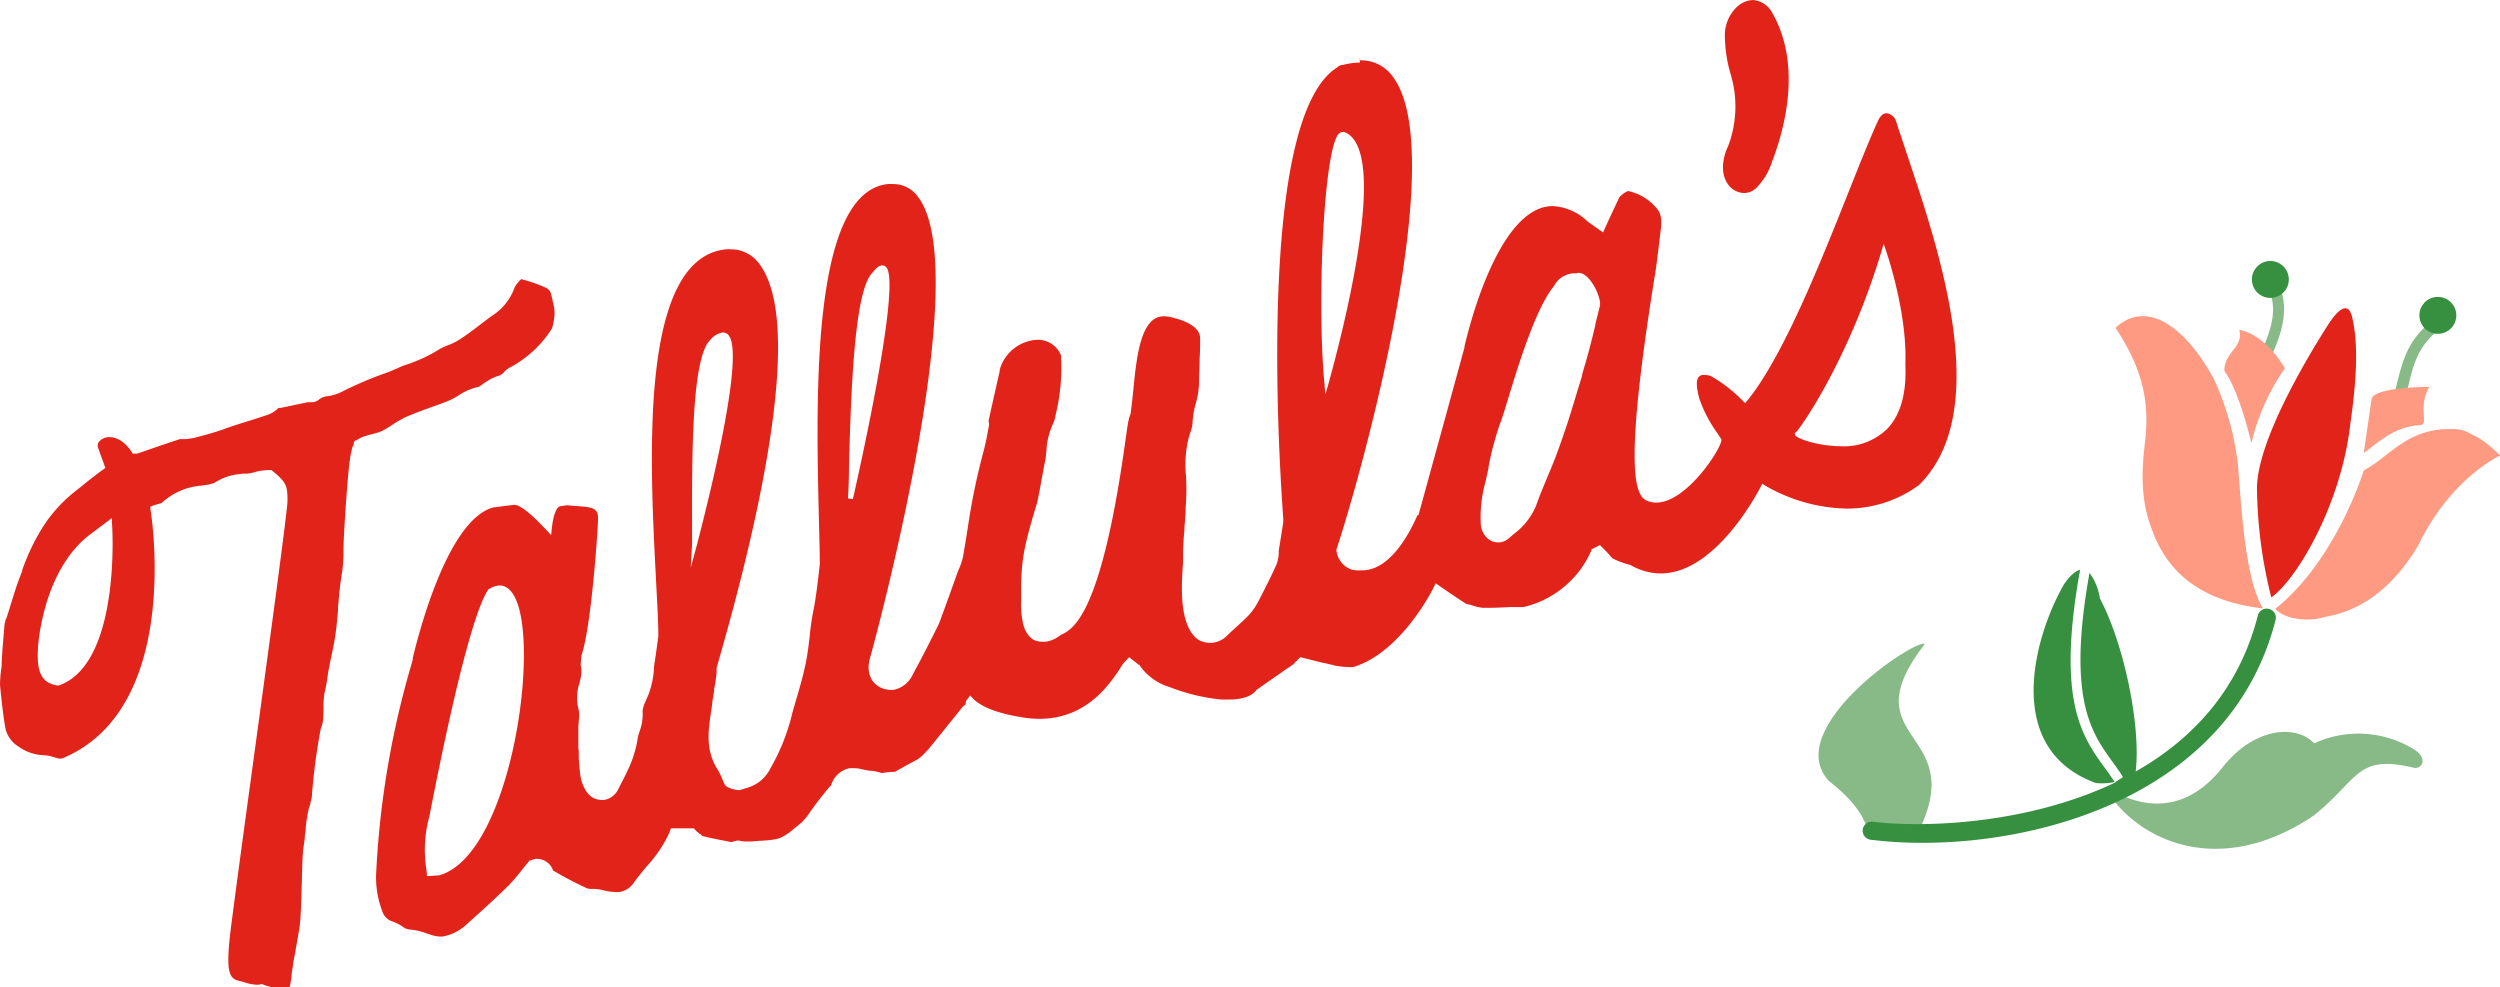 <svg xmlns="http://www.w3.org/2000/svg" viewBox="0 0 338.44 133.64"><defs><style>.cls-1{fill:#e2231a;}.cls-2{fill:#fe9a82;}.cls-3{fill:#87ba86;}.cls-4{fill:#369040;}.cls-5{fill:#232020;}</style></defs><title>tallulas</title><g id="Layer_2" data-name="Layer 2"><g id="Layer_1-2" data-name="Layer 1"><path class="cls-1" d="M56.6,86.74"/><path class="cls-1" d="M114.87,105.74l.16,0h-.08Z"/><path class="cls-1" d="M115,105.71h0Zm0,0h-.07l-.07,0,.14,0Zm-.14,0h0Z"/><path class="cls-1" d="M183.36,91.93h0Z"/><path class="cls-1" d="M183.37,91.92h0Z"/><path class="cls-1" d="M237.29,0a3.25,3.25,0,0,1,2.65,1.77c4,7.05,1.67,15.65-.06,20.15a8.59,8.59,0,0,1-1.83,3.21,2.47,2.47,0,0,1-1.94,1,2.75,2.75,0,0,1-2.29-1.35c-.81-1.27-.76-3.11.15-5.06a15.12,15.12,0,0,0,.27-9.84,18.87,18.87,0,0,1-.73-4.81,5.26,5.26,0,0,1,1.37-3.86,3.35,3.35,0,0,1,2.4-1.2"/><path class="cls-1" d="M184.12,7.84v.33a5.26,5.26,0,0,1,4.52,2.33c7.61,10.52-4.15,53.08-7.72,63.9l0,.06v.06a3.09,3.09,0,0,0,2,2.57,2.9,2.9,0,0,0,.84.12,2.69,2.69,0,0,0,.47,0h.19c4.06,0,6.79-5.87,7.46-7.46l.14,0,.06-.2c.06-.21,5.84-21.24,6.18-22.53l0-.12c.44-1.94,4.52-19,11.95-19a7.33,7.33,0,0,1,4.62,2,3,3,0,0,0,.52.39l.12.09,1.21.85.33.23.17-.36.61-1.34.57-1.22.4-.86c.17-.35.33-.71.49-1a3.09,3.09,0,0,1,1.15-.82,6.87,6.87,0,0,1,3.89,2.36c.73.89.67,1.83.49,3.28s-.32,2.67-.49,4c-.07.58-.24,1.66-.46,3-3.91,24.72-2.59,28.69-.8,29.31a3.1,3.1,0,0,0,1.19.23c3.94,0,8.54-6.82,8.82-8.42l0-.13-.07-.11-.44-.68A18.26,18.26,0,0,1,230.06,54c-.52-1.88-.36-2.64-.12-2.94a.9.9,0,0,1,.77-.3,3.6,3.6,0,0,1,.85.12A19.88,19.88,0,0,1,236,54.33l.26.25.23-.28C241.33,48.38,246.27,36,250.25,26c1.57-3.95,2.93-7.35,4-9.67.21-.45.58-1,1.14-1a1.54,1.54,0,0,1,1.3,1.11c.44,1.4,1,3,1.55,4.69,4.34,12.93,11.61,34.57,1.56,44.52a16.39,16.39,0,0,1-9.83,3.2,22.81,22.81,0,0,1-11.1-3.17l-.31-.2-.16.33c-.06.12-5.91,11.82-13.57,11.82a8.29,8.29,0,0,1-4.12-1.15l0,0h0a11.65,11.65,0,0,1-2.4-.88,2.41,2.41,0,0,1-.2-.2l-.18-.2c-.16-.19-.32-.39-.53-.6l-.64-.64-.17-.17-.22.11-.81.41-.12.06,0,.13a13.32,13.32,0,0,1-9.19,7.68h-.23l-.85,0-.67,0c-1,.05-1.89.1-2.8.1l-1,0a7,7,0,0,1-1.73-.44l-.13,0-.43-.13L196,80.1l-1.33-.92-.32-.22-.17.35c0,.09-4.35,9-11,11h-.08a2.11,2.11,0,0,1-.32,0h-.09a12.77,12.77,0,0,1-2.07-.22l-.5-.15-.1,0a6.55,6.55,0,0,0-.93-.21l-2.31-.58-.67-.17L176,89l-.13.13-.46.46a1.49,1.49,0,0,0-.19.18l0,0,0,.07h0c-.58.38-4,2.77-5.11,3.55l0,0,0,0c-.64.87-1.91,1.31-3.77,1.31-.3,0-.6,0-.91,0l-.1,0,0,0a26.33,26.33,0,0,1-7-1.69,7.61,7.61,0,0,1-4-2.86l-.1-.15h-.08l-.17-.15-.88-.69-.24-.19-.21.22-.62.67c-1.53,2.42-4.7,7.45-11.29,7.45a14.87,14.87,0,0,1-2.3-.19c-3.41-.54-5.72-1.44-6.84-2.68l-.27-.29-.24.32-.27.35,0,0v0a1.34,1.34,0,0,0-.09.3l0,.14,0,.1-.09.07a1.3,1.3,0,0,0-.3.23c-1.77,2.21-4.46,5.55-4.59,5.69l-.28.31-.13.13a5.58,5.58,0,0,1-1.26,1.09c-.6.3-2,1.09-2.7,1.47l-.26.14a7.2,7.2,0,0,0-1.64.16,2.4,2.4,0,0,1-.38-.07,4.5,4.5,0,0,0-1.06-.22,6.93,6.93,0,0,1-1.2-.19,5.49,5.49,0,0,0-1.31-.18,3.46,3.46,0,0,0-.47,0,3.28,3.28,0,0,0-2.57,2.4l-.08,0h0a50.63,50.63,0,0,0-3.07,4,6,6,0,0,1-1.18,1.25c-.18.16-.37.31-.58.47l-.1.08a7.26,7.26,0,0,1-1.9,1.26,6,6,0,0,1-1,.23c-.42.06-.89.1-1.54.14h-.15l-1.08.09a6.48,6.48,0,0,1-.73,0l-.39,0a4.1,4.1,0,0,1-.61-.11l-.14,0-.19,0L99,114l-.9-.18-.36-.07-.45-.09c-.76-.15-1.49-.3-2.19-.48l-.3-.26-.05,0c-.16-.14-.31-.28-.48-.4L94,112.2l-.09-.06h-1l-1,0-.84,0h-.23l-.09.21-.32.77a17.68,17.68,0,0,1-2.85,4.13l-.23.27c-.5.6-1,1.23-1.49,1.89a2.92,2.92,0,0,1-2,1.35,3.52,3.52,0,0,1-.54,0,7.18,7.18,0,0,1-1.76-.27,5.16,5.16,0,0,0-1.26-.15h-.13a2.84,2.84,0,0,1-.64-.06,49.39,49.39,0,0,1-4.7-2.46l0-.09a2.33,2.33,0,0,0-2-1.46l-.32,0a1.82,1.82,0,0,0-.43.12l-.32.11-.09,0-.06.08-.2.26c-.33.39-.63.76-.91,1.13l-.05.06a22.25,22.25,0,0,1-1.62,1.86c-1.9,1.88-3.92,3.69-5.66,5.24a6.31,6.31,0,0,1-3.24,1.65,3.39,3.39,0,0,1-.52,0,5.11,5.11,0,0,1-1.44-.36l-.08,0a8,8,0,0,0-2.43-.58,2,2,0,0,1-1-.43,6.28,6.28,0,0,0-1.26-.64,2.11,2.11,0,0,1-1.46-1.45,12.74,12.74,0,0,1-.8-5.42,120.94,120.94,0,0,1,4.56-27.28c.16-.55.29-1,.38-1.35l0-.2c1.06-4.42,5-18.95,11-20.4l.16,0,1.72-.23c.25,0,.5-.07.77-.09h.09c1.13,0,3.31,2.31,4.49,3.55l.5.53.07-.72c.23-2.25.76-3.12,1.14-3.17l.93-.14c.48.05.94.08,1.35.11,2.2.16,2.9.28,2.86,1.79-.06,2-.94,14.69-2.25,18.44v.08c-.06.6-.1,1.12-.1,1.12V90l.1.65a5.22,5.22,0,0,1-.24,1.67l0,.08a6.29,6.29,0,0,0-.12,3.74,4.31,4.31,0,0,1,0,1.34v.14c0,.29-.06.6-.06.92s0,.41,0,.61v.2l0,.74,0,.57c0,.33,0,.66.06,1l0,.59,0,.39c.06.8.12,1.63.24,2.47a5.19,5.19,0,0,0,.84,2.1,2.43,2.43,0,0,0,2,1.08l.34,0a2.56,2.56,0,0,0,1.93-1.46l.28-.55.31-.6c.42-.83.85-1.69,1.21-2.6a15.79,15.79,0,0,0,.79-2.85l0-.14.05-.23a5.18,5.18,0,0,1,.17-.63l.06-.19a6.52,6.52,0,0,0,.42-2.81,4.16,4.16,0,0,1,.47-1.4l0-.06c.1-.22.19-.42.28-.63a11.73,11.73,0,0,0,.79-3.62c0-.35.07-.7.12-1l.11-.76c.12-.84.24-1.69.36-2.6,0-2.25-.18-5-.34-8.22-.83-16.07-2.22-43,9.51-44.19a6.11,6.11,0,0,1,.61,0,4.72,4.72,0,0,1,3.91,2c6,8,.15,34.13-5.8,54.65v.09c0,.16,0,.35,0,.51a18.32,18.32,0,0,1-.33,2.28l0,.27c-.1.54-.2,1.09-.26,1.66s-.12.91-.2,1.42c-.34,2.33-.72,5,.94,7.57a8.12,8.12,0,0,1,.6,1.22l.31.71c.28.59,1.45.78,1.81.83h.08l.08,0,.11,0,.79-.25a5.11,5.11,0,0,0,3.39-2.75,27.82,27.82,0,0,0,2.94-7.47c.18-.65.37-1.3.58-2,.45-1.55.92-3.16,1.24-4.78.21-1,.34-2.06.46-3.06l.07-.55a31.12,31.12,0,0,1,.52-3.58c.31-1.49.63-4.16.84-6.18,0-1.77-.07-3.82-.12-6.06-.4-16.54-1.07-44.22,9.31-45.36a5.57,5.57,0,0,1,.69,0,4.09,4.09,0,0,1,3.43,1.75c7.76,10.18-5.88,60.12-6.47,62.27-.61,1.94,0,3.61,1.64,4.24a2.93,2.93,0,0,0,1.08.21,2.85,2.85,0,0,0,.42,0,3.64,3.64,0,0,0,2.61-2.08l.36-.69c1-1.81,2.07-3.94,3.15-6.13.24-.52,2.47-6.77,2.59-7.13l.08-.18a9.56,9.56,0,0,0,.62-1.81c.23-1.31.43-2.57.63-3.82a89.79,89.79,0,0,1,2-9.89c.4-1.5.5-2,.75-3.34l.08-.43c.1-.48.08-.63,0-.77a1.53,1.53,0,0,1,.05-.37c.29-1.34.59-2.68.89-4l.45-2,.11-.48h0l0-.13h0l.06-.26a5.56,5.56,0,0,1,5.08-3.88,3.36,3.36,0,0,1,3.15,2.07,26.69,26.69,0,0,1-.69,8,3,3,0,0,1-.08.35l0,.12a8.52,8.52,0,0,1-.44,1.13,10.56,10.56,0,0,0-.75,3.25l0,.14c-.05.52-.1,1-.19,1.42-.14.65-.3,1.57-.47,2.49-.24,1.33-.49,2.71-.64,3.24-.62,2-1.25,4.15-1.69,6.32a27.18,27.18,0,0,0-.43,5.06c0,.23,0,.46,0,.69s0,.6,0,.91a11.71,11.71,0,0,0,.2,2.92c0,.24.44,2.35,2,2.69a2.8,2.8,0,0,0,.64.07,3.38,3.38,0,0,0,.5,0,4.05,4.05,0,0,0,2-.91c1.67-.73,5.47-2.6,8.75-26.13.16-1.18.3-2.12.4-2.67a3.31,3.31,0,0,1,.09-.4c0-.15.09-.31.14-.46l.11-.34,0-.11v0c.14-.92.24-2,.36-3.11.43-4.42,1-9.92,4.1-9.92h.25a5.73,5.73,0,0,1,1.39.3h.08s0,0,0,0c2.21.67,3.23,1.55,3.22,2.77,0,.72,0,1.67-.07,2.65,0,1.19-.08,2.42-.08,3.3a10.89,10.89,0,0,1-.43,2.74,12.13,12.13,0,0,0-.46,2.82,4.56,4.56,0,0,1-.31,1.21c-.08.25-.16.49-.22.72a15.28,15.28,0,0,0-.32,5.35l0,.37a30.22,30.22,0,0,1-.07,3.67v.13c0,.35,0,.69-.06,1,0,.53-.07,1.06-.11,1.6l0,.38a31.71,31.71,0,0,0-.18,3.81c0,.23,0,.64-.05,1.15-.16,2.54-.49,7.82,2,9.73a3,3,0,0,0,1.64.5,2.81,2.81,0,0,0,.41,0,3.48,3.48,0,0,0,2-1c.4-.41.82-.8,1.34-1.25l.23-.22c.45-.41.91-.84,1.35-1.3a9,9,0,0,0,1.35-2l.06-.11.29-.56c.64-1.26,1.37-2.68,2-4.11a4.69,4.69,0,0,0,.33-1.5c0-.09,0-.19,0-.28v-.13l.25-1.55.12-.75c.08-.5.16-1,.23-1.5a5,5,0,0,0,0-.73c-.9-12.64-3-54.39,7.29-60.89l.05,0,0-.06a1.59,1.59,0,0,1,.6-.29l.06,0,.1,0a9,9,0,0,1,2.28-.32V7.84m-4.66,45.55.49-1.71c0-.08,2.24-7.84,3.62-15.81,1.88-10.85,1.35-16.9-1.56-18a.6.6,0,0,0-.22,0,.74.74,0,0,0-.55.27c-2,2.24-2.93,22.48-1.94,33.5l.16,1.77m69.75,7a8.37,8.37,0,0,0,6.33-2.38c1.8-1.89,2.61-4.84,2.43-8.75.28-7-2.58-15.21-2.6-15.29L255,33l-.29,1c-4.45,14.77-11,24-11.55,24.47l-.21.16.07.24c.17.55,3.34,1.54,6.16,1.54M115.46,67.56c.67-2.95,6.53-28.85,4.55-31.34a.72.72,0,0,0-.57-.29h0c-.39,0-.8.31-1.28.93-2.41,2.24-2.93,14.78-3.23,26.37,0,1.71-.08,3.17-.13,4.24l.65.09M213.5,37h-.31a3.16,3.16,0,0,0-2.82,1.73c-2.48,3-4.84,10.76-6.25,15.38-.34,1.12-.61,2-.8,2.55l-.36,1a43.33,43.33,0,0,0-1.44,5.47l0,.19-.19.86c-.08.34-.15.69-.22,1a17.91,17.91,0,0,0-.65,5.77,2.82,2.82,0,0,0,1,2,2.08,2.08,0,0,0,1.33.47l.31,0a2.31,2.31,0,0,0,1.22-.6l.2-.17c.15-.13.3-.27.48-.41l.06-.05a9,9,0,0,0,2.91-3.79c.34-1,.76-2,1.17-3l.26-.63c.36-.85.73-1.74,1.08-2.62.56-1.46,1.09-3,1.74-4.93.39-1.22.8-2.53,1.27-4.12l.4-1.31.29-.94,0-.15c.29-1,.6-2,.86-3,.33-1.2.63-2.44.92-3.64l0-.13.38-1.53.12-.48.09-.36.06-.24,0-.07v-.07l0-.24c-.27-1.78-1.68-4-2.88-4h-.19m-120,39.82.83-3.08C95,71.18,101,48.48,98.67,45.43a1,1,0,0,0-.82-.42h0a2.67,2.67,0,0,0-1.69,1c-2.3,2.18-2.49,13.24-2.47,23.43,0,1.94,0,3.47,0,4.23l-.18,3.18M57.76,118.6l.31,0,1.32-.1h.07c8.39-2.36,12.59-24.07,11.2-34.15-.58-4.21-2-5.09-3-5.09h0a2.81,2.81,0,0,0-1.52.53l-.06,0,0,.05c-2.43,3.62-5.94,20.35-7.82,30-.07.37-.11.59-.13.64s-.05.24-.09.37a17,17,0,0,0-.41,6.19l.16,1.25,0,.31"/><path class="cls-1" d="M74.82,40.81l0-.13-.09-.34c-.05-.22-.11-.43-.16-.65A1.37,1.37,0,0,0,74,39a21.57,21.57,0,0,0-3.13-1.13l-.31-.09a4.86,4.86,0,0,0-.88,1.1,7.52,7.52,0,0,1-2.89,3.75c-.65.45-1.29.94-1.92,1.42l-.09.07-.17.13c-.75.57-1.52,1.15-2.34,1.68a8.54,8.54,0,0,1-1.6.8,7.67,7.67,0,0,0-1.09.49,20.53,20.53,0,0,1-4.92,2.26,8.87,8.87,0,0,0-1,.45l-.07,0a11.34,11.34,0,0,1-1.14.49,49.58,49.58,0,0,0-6.22,2.64,6.1,6.1,0,0,1-1.79.56,2.43,2.43,0,0,0-1.17.4,1.72,1.72,0,0,1-.91.43l-.26,0a2.82,2.82,0,0,1-.44,0l-2,.42-.28.06-1,.21-.35.08-.1,0-.09,0-.13,0,0,0a3.92,3.92,0,0,1-1.66,1l-1.87.61-1,.31-1.52.48-.3.1-.43.16-.07,0-.77.3c-1,.33-2.24.7-3.45,1a4.92,4.92,0,0,1-.9.19l-.58.08-.26,0H24.6l-.26,0q-2.25.74-4.48,1.52c-.34.12-.68.23-1,.34l-.33.1a.37.37,0,0,1-.14,0l-.21,0L18,61.44c-1.24-2-2.53-2.26-3.18-2.26a1.76,1.76,0,0,0-1.42.63.8.8,0,0,0-.14.73c.17.53.35,1,.52,1.47s.27.74.4,1.11l.08.23-.2.14c-.36.26-.73.53-1.1.82l-.88.68c-.35.27-.7.55-1,.82l-.21.16c-.34.27-.67.53-1,.79A19.51,19.51,0,0,0,5.2,72.35,28.14,28.14,0,0,0,3,77.21l0,.1-.3.78c-.42,1.07-.75,2.16-1.11,3.32l-.06.18-.29.94-.29.92c-.06.18-.14.36-.23.55l0,.07,0,.09a2.37,2.37,0,0,0-.09.22c-.17,1.89-.3,3.53-.4,5.16l0,.34v.24A18.43,18.43,0,0,0,0,92.7C.22,95,.43,96.81.7,98.43a3.87,3.87,0,0,0,1.83,2.65,6.09,6.09,0,0,0,3.33,1.15,6.11,6.11,0,0,1,1.6.32l.53.15.2,0h.16c16.48-6.72,12.07-33.57,12-33.84l0-.27.26-.1a8,8,0,0,1,.82-.26l.2-.06.27-.09a8.85,8.85,0,0,1,5.31-2.33l.45-.07a4.45,4.45,0,0,0,1.49-.38,7.19,7.19,0,0,1,3.13-1.1l.6-.08.29,0,.24,0h.07a6.62,6.62,0,0,0,1-.2,5,5,0,0,1,.86-.19,9.07,9.07,0,0,1,.9-.09h.15l.23,0h.13l.1.08c2,1.64,2.05,2.07,2.07,4.08,0,1.28-2.45,19.33-4.63,35.26-1.57,11.52-3.05,22.4-3.22,24.19-.43,4.42,0,5.3,1.41,5.56a5.59,5.59,0,0,1,.58.16,6,6,0,0,0,1.72.34,2.26,2.26,0,0,0,.62-.08l.12,0,.11.06a7.57,7.57,0,0,0,2.7.52h.08l.25,0c.54-.08.55-.15.61-.42.1-.45.15-.91.21-1.39,0-.29.07-.57.11-.86l.08-.54c0-.23.07-.46.11-.69l.13-.71c.06-.34.12-.68.18-1l.12-.68c.13-.76.27-1.52.38-2.29s.2-3.22.26-5.47.1-4.09.22-4.94l.19-1.34,0-.11c0-.35.1-.7.13-1.06l0-.35c.08-.64.17-1.31.29-1.95a7.17,7.17,0,0,1,.35-1.22l0-.16a3.83,3.83,0,0,0,.18-.74,81.61,81.61,0,0,1,1.21-9.23,5.84,5.84,0,0,0,.29-1c.07-.63.08-1.2.09-1.76A10.17,10.17,0,0,1,44,93.47c.13-.56.22-1,.28-1.39.14-1.16.38-2.31.61-3.38l.08-.39c.18-.88.35-1.7.46-2.54.15-1.08.25-2.2.34-3.28v-.13l0-.26c.13-1.45.26-2.94.51-4.42a19.45,19.45,0,0,0,.22-3v-.37c0-2,.66-11.31.88-12.06l0-.17c.25-1.34.34-1.7.5-1.82l0-.17c0-.2.1-.41.29-.48l.08,0,.16-.1a4.08,4.08,0,0,1,.82-.41l.74-.22.4-.11a8.51,8.51,0,0,0,1.38-.44c.36-.18.75-.43,1.16-.69l.18-.12a15.19,15.19,0,0,1,2-1.13c1-.42,1.92-.77,2.85-1.11l.5-.18c.72-.25,1.55-.54,2.33-.87A7.58,7.58,0,0,0,62,53.58l.1-.06a7.59,7.59,0,0,1,2.75-1.16l0,0,.25-.18.17-.12.1-.07a9.09,9.09,0,0,1,1.28-.78,6.62,6.62,0,0,1,.72-.3,1.91,1.91,0,0,0,.75-.4,2.84,2.84,0,0,1,1-.81,15.06,15.06,0,0,0,5.58-5.2,3,3,0,0,0,.18-.59l0-.11.09-.38A5.26,5.26,0,0,0,74.82,40.81ZM7.94,92.8l-.08,0H7.78c-2.23-.36-2.91-1.84-2.6-5.63.24-2.43,1.46-10.68,7.1-14.88l2.38-1.79.49-.37,0,.61C15.25,71.53,16.31,89.93,7.94,92.8Z"/><path class="cls-2" d="M306.37,82.37C304,78.65,303.45,69.23,303,63.23a38.21,38.21,0,0,0-3.33-12c-4.17-7.55-9.34-10.55-13.29-6.84,4.48,6.61,4.44,11.59,4,15.5-.26,2.24-.84,7,.76,11.29C292.7,75.91,296.31,81.22,306.37,82.37Z"/><path class="cls-3" d="M324.25,57a.77.77,0,0,1-.35,0,.75.75,0,0,1-.49-.94c.44-1.4.75-2.63,1-3.82.83-3.35,1.48-6,4.53-8.57a.75.75,0,0,1,1,1.15c-2.68,2.26-3.25,4.58-4,7.79-.29,1.16-.61,2.47-1.07,3.92A.75.75,0,0,1,324.25,57Z"/><path class="cls-3" d="M304.34,53.45l-.1,0a.75.75,0,0,1-.38-1c.42-.94.85-1.83,1.26-2.69,2.15-4.5,3.7-7.75,1.6-11.52a.75.75,0,0,1,1.31-.73c2.47,4.44.6,8.36-1.56,12.89-.4.85-.82,1.73-1.24,2.66A.75.75,0,0,1,304.34,53.45Z"/><path class="cls-3" d="M285.12,106.84c3.82,6.51,14.89,12.46,28.1,3.57,6.23-5,5.74-8.35,13.66-6.45,1.08.08,1.75-1.31,0-2.46a14.33,14.33,0,0,0-13.6-.87c-2.22-2.44-8-2.48-12.6,3.5-6.25,7.63-13.21,3.9-15.26,2.51C285,106.39,285,106.63,285.12,106.84Z"/><circle class="cls-4" cx="330.05" cy="42.7" r="2.5" transform="translate(270.97 370.21) rotate(-87.15)"/><circle class="cls-4" cx="307.37" cy="37.85" r="2.5" transform="translate(92.61 260.98) rotate(-53.12)"/><path class="cls-1" d="M307.48,80.88c3.57-2.57,9.4-12.65,10.66-23.2.22-1.81,1.46-9.3.39-14.22-.47-3-2-1.66-3.49.7s-9.57,15.13-9.5,22.07A62.86,62.86,0,0,0,307.48,80.88Z"/><path class="cls-2" d="M320,61.31c1.64-1.09,3.91-3.57,7.63-3.76,1.27-.07-.41-2.34,1.25-5.18,0,0-7.77,0-7.84,1.73Z"/><path class="cls-2" d="M309.32,49.86A29.13,29.13,0,0,0,304.79,60c-1.51-6.08-2.78-8.55-3.66-9.79-.08-2.49,2.71-3.3,2-5.56C306.81,45.32,309.32,49.86,309.32,49.86Z"/><path class="cls-2" d="M336.7,60.09a9.55,9.55,0,0,0-2.14-1.31A4.33,4.33,0,0,0,332,58.1c-6.08-.24-8.64,3.86-12,5.57,0,0-3.68,12.13-12,18.77a4.15,4.15,0,0,0,1.1.76,5.73,5.73,0,0,0,.93.37,8.91,8.91,0,0,0,4.86-.08c5.73-1,9.7-5,12.49-9.67,4.39-9.13,11.09-12.16,11.09-12.16A21.62,21.62,0,0,0,336.7,60.09Z"/><path class="cls-5" d="M330.31,60"/><path class="cls-3" d="M259.45,113.1c7.61-14.56-9.36-12.38,1.13-25.93-1.31-.73-19.49,11.47-13,18.55,5.32,4.1,5.26,7.05,5.26,7.05Z"/><path class="cls-4" d="M307.16,82.43a1.23,1.23,0,0,0-1.5.89c-2.6,10.19-9,16.85-16.54,21.12.74-6.29-1.66-17.48-4.84-23.41a7.82,7.82,0,0,0-1.41-3.48c-3.06,17.05.24,21.63,3.17,25.66.47.65.94,1.29,1.36,2l-1.05.67.11,0c-12.11,5.81-26.33,6.18-32.92,5.36a1.24,1.24,0,0,0-1.37,1.07,1.23,1.23,0,0,0,1.07,1.37,57,57,0,0,0,7,.42c17.8,0,42-7.48,47.8-30.11A1.23,1.23,0,0,0,307.16,82.43Z"/><path class="cls-4" d="M281.6,77.14c-.61.14-1.34.72-2.21,2-4,7-8.34,22.23,4.33,26.86a7.88,7.88,0,0,0,2.55-.14c-.41-.63-.84-1.24-1.3-1.87C281.87,99.73,278.37,94.9,281.6,77.14Z"/><path class="cls-4" d="M286.28,105.88l.06,0h-.08Z"/></g></g></svg>